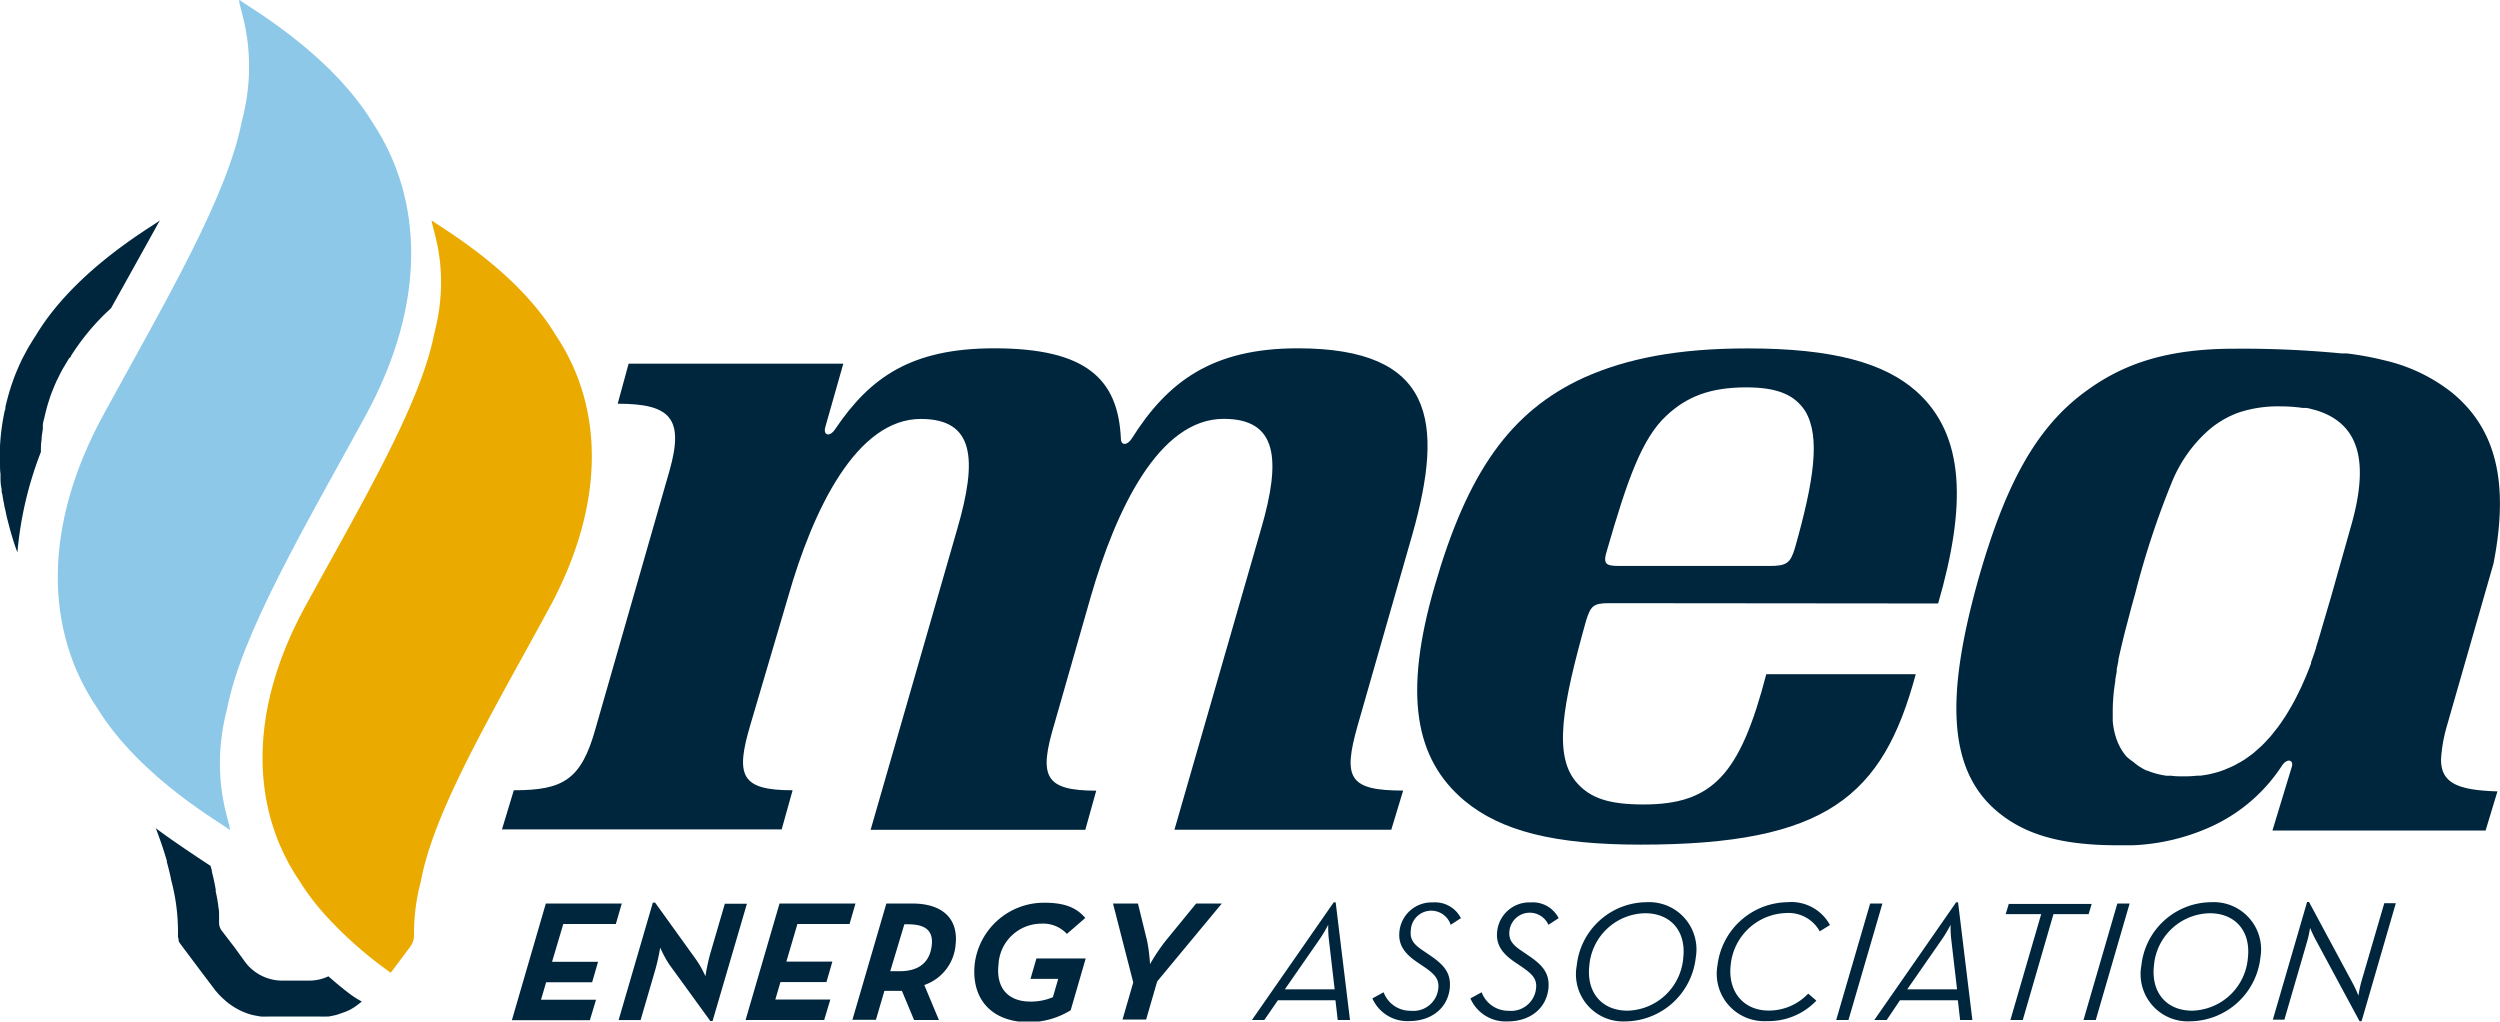 <svg xmlns="http://www.w3.org/2000/svg" viewBox="0 0 244.54 99.92"><defs><style>.a{fill:#00263e;}.b{fill:#8dc8e8;}.c{fill:#eaaa00;}</style></defs><title>Artboard 1</title><path class="a" d="M80.74,41.73c-.27.89.45,1.07,1,.18,3.39-5,7.4-7.84,15.51-7.84,9,0,12.12,3,12.39,8.82,0,.71.62.71,1.07,0,3.48-5.53,7.84-8.82,16.22-8.82,13.37,0,14.35,7.13,11.23,18.18L132.79,71c-1.43,5.08-.89,6.33,4.46,6.33l-1.16,3.83H114.88l8.47-29.41c2-6.86,1.6-10.78-3.65-10.78-6.33,0-10.52,8.82-13,17.38l-3.57,12.48c-1.52,5.08-1,6.51,4.1,6.51l-1.07,3.83h-21l8.47-29.41c2-6.86,1.69-10.78-3.56-10.78-6.24,0-10.52,8.73-13,17.47L73.43,70.79c-1.52,5.08-1,6.51,4.1,6.51l-1.07,3.83H49.1l1.16-3.83c4.81,0,6.6-1,8-6.06L65.5,46c1.43-5.08.09-6.51-5.08-6.51l1.07-3.92h21Z"/><path class="a" d="M157.38,59c-1.52,0-1.78.27-2.23,1.69-2.32,8.29-3.3,13.37-.8,16,1.25,1.34,2.94,2,6.42,2,6.77,0,9.45-2.94,12-12.74h14.62c-3.21,11.94-8.73,16.67-26.92,16.67-8.47,0-13.64-1.34-17.2-4.28-4.9-4.1-6-10.43-2.94-21,3.21-11.14,7.4-17.11,14.62-20.41,4.19-1.87,9.18-2.85,16-2.85,8.38,0,13.37,1.43,16.49,4.19,4.81,4.28,4.9,11.23,2.14,20.76ZM163,40.66c-2.41,2.23-3.83,6.33-5.79,13.1-.45,1.43-.18,1.6,1.25,1.6h14.62c1.69,0,2.05-.27,2.5-1.78,1.87-6.6,2.5-10.87,1-13.37-1-1.52-2.58-2.32-5.79-2.32C167.27,37.9,165,38.79,163,40.66Z"/><path class="a" d="M53.39,88.38h7.43l-.58,2H55.1L54,94.08h4.5l-.58,2h-4.5l-.5,1.71h5.38l-.6,2H50.07Z"/><path class="a" d="M65.46,94.33a10.67,10.67,0,0,1-.88-1.64,21.19,21.19,0,0,1-.46,2.09l-1.46,5H60.51l3.35-11.49h.22l4,5.56A9.77,9.77,0,0,1,69,95.49a21,21,0,0,1,.44-2.09l1.46-5h2.16L69.7,99.87h-.22Z"/><path class="a" d="M76.25,88.38h7.43l-.58,2H78l-1.08,3.68h4.5l-.58,2h-4.5l-.5,1.71h5.38l-.6,2H72.93Z"/><path class="a" d="M91.84,99.77H89.41l-1.19-2.85c-.17,0-.34,0-.52,0H86.51l-.83,2.83H83.38L86.7,88.38h2.55c2.95,0,4.52,1.49,4.22,4.05a4.54,4.54,0,0,1-3.06,3.92ZM88,95c1.8,0,2.94-.79,3.14-2.53.17-1.49-.69-2.06-2.31-2.06h-.37L87.08,95Z"/><path class="a" d="M95.34,94.3a6.83,6.83,0,0,1,6.82-6c2.17,0,3.22.59,4,1.49l-1.8,1.56a3.17,3.17,0,0,0-2.53-1,4.2,4.2,0,0,0-4.16,4c-.25,2.19.84,3.62,3.13,3.62a5.45,5.45,0,0,0,2.19-.43l.52-1.79h-2.71l.58-2h4.82l-1.47,5.07a7.9,7.9,0,0,1-4.2,1.17C96.87,99.92,95,97.61,95.34,94.3Z"/><path class="a" d="M108.87,88.38h2.44l.9,3.67a16.82,16.82,0,0,1,.28,2.26A18.77,18.77,0,0,1,114,92.05l3-3.67h2.51L113.19,96l-1.08,3.73H109.8l1.05-3.63Z"/><path class="a" d="M123.67,99.77h-1.21l8-11.51h.19l1.4,11.51h-1.2l-.22-1.93H125Zm6.3-8a11,11,0,0,1-.05-1.31,13.56,13.56,0,0,1-.77,1.31l-3.47,5h4.87Z"/><path class="a" d="M134.24,97.66l1.1-.6A2.78,2.78,0,0,0,138,98.87a2.45,2.45,0,0,0,2.69-2.18c.1-.92-.36-1.41-1.38-2.11l-.74-.5c-1.22-.84-1.83-1.71-1.68-3a3.17,3.17,0,0,1,3.29-2.81,2.83,2.83,0,0,1,2.72,1.54l-1,.65A2,2,0,0,0,138,91c-.1.87.26,1.37,1.22,2l.73.5c1.35.92,2,1.73,1.86,3.18-.22,1.93-1.78,3.2-4,3.2A3.74,3.74,0,0,1,134.24,97.66Z"/><path class="a" d="M143.83,97.66l1.1-.6a2.78,2.78,0,0,0,2.63,1.81,2.45,2.45,0,0,0,2.69-2.18c.11-.92-.36-1.41-1.38-2.11l-.74-.5c-1.22-.84-1.83-1.71-1.68-3a3.17,3.17,0,0,1,3.29-2.81,2.83,2.83,0,0,1,2.72,1.54l-1,.65a2,2,0,0,0-3.81.57c-.1.87.26,1.37,1.22,2l.73.5c1.35.92,2,1.73,1.86,3.18-.22,1.93-1.78,3.2-4,3.2A3.75,3.75,0,0,1,143.83,97.66Z"/><path class="a" d="M154.23,94.45a6.92,6.92,0,0,1,6.82-6.2,4.63,4.63,0,0,1,4.82,5.44A7,7,0,0,1,159,99.91,4.62,4.62,0,0,1,154.23,94.45Zm10.42-.77c.29-2.58-1.22-4.35-3.73-4.35a5.58,5.58,0,0,0-5.46,5.13c-.29,2.56,1.18,4.4,3.74,4.4A5.61,5.61,0,0,0,164.65,93.68Z"/><path class="a" d="M168,94.41a7,7,0,0,1,6.82-6.16A4.31,4.31,0,0,1,179,90.48l-1,.62a3.48,3.48,0,0,0-3.28-1.79,5.62,5.62,0,0,0-5.43,5.07c-.3,2.6,1.24,4.47,3.72,4.47a5.29,5.29,0,0,0,3.86-1.66l.8.69a6.47,6.47,0,0,1-4.83,2A4.64,4.64,0,0,1,168,94.41Z"/><path class="a" d="M182.93,88.38h1.2l-3.32,11.39h-1.2Z"/><path class="a" d="M184.55,99.77h-1.21l8-11.51h.19l1.4,11.51h-1.2l-.22-1.93h-5.66Zm6.3-8a10.8,10.8,0,0,1-.05-1.31,13.74,13.74,0,0,1-.77,1.31l-3.47,5h4.87Z"/><path class="a" d="M199.66,89.42h-3.47l.3-1h8.11l-.3,1h-3.44l-3,10.35h-1.21Z"/><path class="a" d="M207.11,88.38h1.2L205,99.77h-1.2Z"/><path class="a" d="M209.46,94.45a6.92,6.92,0,0,1,6.82-6.2,4.63,4.63,0,0,1,4.82,5.44,7,7,0,0,1-6.84,6.21A4.62,4.62,0,0,1,209.46,94.45Zm10.42-.77c.29-2.58-1.22-4.35-3.73-4.35a5.58,5.58,0,0,0-5.46,5.13c-.29,2.56,1.18,4.4,3.74,4.4A5.61,5.61,0,0,0,219.88,93.68Z"/><path class="a" d="M226.46,91.83c-.25-.47-.5-1.07-.5-1.07A9.44,9.44,0,0,1,225.7,92l-2.25,7.74h-1.13l3.35-11.51h.19l4.35,8.09a11.56,11.56,0,0,1,.48,1.07s.11-.7.26-1.27l2.27-7.77h1.13L231,99.89h-.2Z"/><path class="a" d="M238.77,74.31a14.74,14.74,0,0,1,.59-3.35l4.54-15.82c1.57-8,.22-13.19-4-16.69a16.63,16.63,0,0,0-6.57-3.18,29.85,29.85,0,0,0-3.78-.7l-.21,0-.3,0a101.14,101.14,0,0,0-10.49-.46c-6.51,0-10.78,1.43-14.44,4.1-5.08,3.65-8,9.45-10.52,18.18-3.12,11.05-3.39,18.89,2,23.17,2.5,2,5.88,3.12,11.5,3.12q.81,0,1.58,0a20.57,20.57,0,0,0,7.69-1.86,16.35,16.35,0,0,0,6.9-6l0,0,0,0c.54-.71,1.16-.45.89.27l-1.87,6.15h20.85l1.16-3.83C240.36,77.29,238.79,76.58,238.77,74.31Zm-8.76-23-2,7.08-1,3.4v0q-.22.77-.46,1.51l0,.06q-.23.72-.49,1.41l0,.11q-.23.63-.48,1.23l-.17.39c-.13.29-.25.59-.39.87l-.22.45c-.12.25-.25.5-.38.75l-.25.45-.4.68-.25.41-.07.1-.38.56-.25.35-.16.2-.37.47-.21.26-.27.29c-.17.19-.35.38-.53.56s-.26.23-.39.35-.31.28-.47.42l-.2.15-.33.24-.37.26-.3.18-.42.23-.23.13-.36.17-.61.26,0,0-.39.14c-.23.08-.47.15-.72.21l-.38.09c-.28.06-.56.1-.85.14l-.31,0a12,12,0,0,1-1.24.07c-.47,0-.9,0-1.31-.06l-.41,0h-.08a8.51,8.51,0,0,1-.86-.17l-.22-.06a6.31,6.31,0,0,1-.78-.27l-.06,0a5.12,5.12,0,0,1-.61-.33l-.19-.12a4.86,4.86,0,0,1-.51-.4l0,0A5.12,5.12,0,0,1,208,74c-.1-.12-.19-.24-.28-.36l-.09-.13a5.49,5.49,0,0,1-.56-1.1v0a7.18,7.18,0,0,1-.41-1.87v0c0-.22,0-.44,0-.67v-.09a18.27,18.27,0,0,1,.25-3.15l0-.14q.06-.39.14-.79l0-.23c.05-.26.1-.53.16-.8l0-.14c.12-.55.25-1.11.39-1.7l.07-.29.18-.73.15-.57.17-.65.21-.8.13-.49.38-1.37a82.66,82.66,0,0,1,3.6-10.88,13.65,13.65,0,0,1,3.26-4.71,9.28,9.28,0,0,1,3.27-2,12.18,12.18,0,0,1,4-.59,15.34,15.34,0,0,1,2.21.15l.25,0c.25,0,.49.08.72.14a7.32,7.32,0,0,1,1.64.61l0,0C230.78,42.2,231.66,45.47,230,51.35Z"/><path class="b" d="M35.71,40.75C29.61,51.89,23.64,62,22.22,69.3c-1.85,7.06.52,11.57.24,11.88,0,0,0,0,0,0-.29-.38-8.71-4.95-13-12-5-7.41-5.39-17.57.71-28.71S22.23,19.21,23.65,11.88C25.47,5,23.23.48,23.4,0c0,0,0,0,.05,0,.43.45,8.74,5,13,12C41.39,19.45,41.81,29.61,35.71,40.75Z"/><path class="c" d="M54.35,32.77C50.4,26.22,42.64,22,42.24,21.55c0,0,0,0,0,0-.16.44,1.93,4.61.24,11.07-1.33,6.84-6.89,16.25-12.59,26.64s-5.3,19.88-.67,26.8a24.22,24.22,0,0,0,3,3.88,39.38,39.38,0,0,0,6,5.21l1.94-2.59a1.91,1.91,0,0,0,.34-1s0,0,0,0a19.64,19.64,0,0,1,.66-5.32C42.42,79.36,48,70,53.68,59.56S59,39.69,54.35,32.77Z"/><path class="a" d="M33.84,96.93c-.51-.4-1-.8-1.46-1.21l-.26-.22a4.39,4.39,0,0,1-1.89.42H27.65A4.55,4.55,0,0,1,24,94.13l-1-1.38-.08-.11L21.66,91a1.33,1.33,0,0,1-.23-.67h0s0,0,0,0h0s0,0,0,0q0-.36,0-.75c0-.26,0-.53-.06-.81a14,14,0,0,0-.27-1.57V87h0c-.1-.57-.22-1.14-.37-1.71,0-.19-.09-.4-.13-.59,0,0-3.61-2.35-5.36-3.69h0q.32.84.59,1.64h0l.09.26c.1.3.19.6.28.89v0h0l.12.4,0,.12c.06.21.12.43.17.64.1.39.19.78.26,1.15v0a19.64,19.64,0,0,1,.66,5.32s0,0,0,0,0,0,0,0,0,0,0,0a1.56,1.56,0,0,0,0,.21v0a1.84,1.84,0,0,0,.06.23l0,.06,0,0v0l0,.11a2.28,2.28,0,0,0,.13.23l1.94,2.59,1.51,2c.16.19.32.38.49.55s.29.28.44.41l.07.07a6.93,6.93,0,0,0,1.14.79h0a6.31,6.31,0,0,0,1.54.61h0l.42.08.33.06a6.75,6.75,0,0,0,.81,0h4.92a6.72,6.72,0,0,0,.74,0l.21,0,.51-.1.25-.06.21-.07.6-.21a6.61,6.61,0,0,0,.6-.27,6.87,6.87,0,0,0,1.06-.76Q34.68,97.6,33.84,96.93Z"/><path class="a" d="M6.92,34.93l0-.08a22.59,22.59,0,0,1,3.94-4.7s3.12-5.6,4.78-8.6h0c-.4.42-8.16,4.67-12.11,11.22-.17.26-.34.53-.5.8l-.2.32c-.14.25-.28.5-.41.75l-.24.45c-.12.25-.24.51-.35.76l-.21.49c-.11.26-.21.52-.31.79l-.17.49c-.09.27-.18.55-.26.83s-.09.31-.13.47-.16.59-.22.89c0,.12,0,.25-.07.37A22.16,22.16,0,0,0,0,43.64c0,.09,0,.17,0,.26,0,.34,0,.69,0,1,0,.15,0,.3,0,.45,0,.34,0,.67.05,1,0,.17,0,.33,0,.5q0,.51.11,1c0,.17,0,.34.07.51.05.35.11.7.18,1,0,.16.07.32.1.48.08.37.15.74.25,1.11l.07.27c.24.93.52,1.87.87,2.82A35.76,35.76,0,0,1,4,44.21c0-.41,0-.81.07-1.21v-.05c0-.33.08-.66.12-1,0-.1,0-.21,0-.31,0-.3.11-.59.17-.88l.09-.38q.1-.41.22-.82l.13-.41c.08-.26.17-.52.27-.78l.17-.42c.1-.25.21-.5.32-.74l.2-.4c.12-.25.25-.49.38-.73l.16-.27c.16-.26.31-.53.48-.79Z"/></svg>